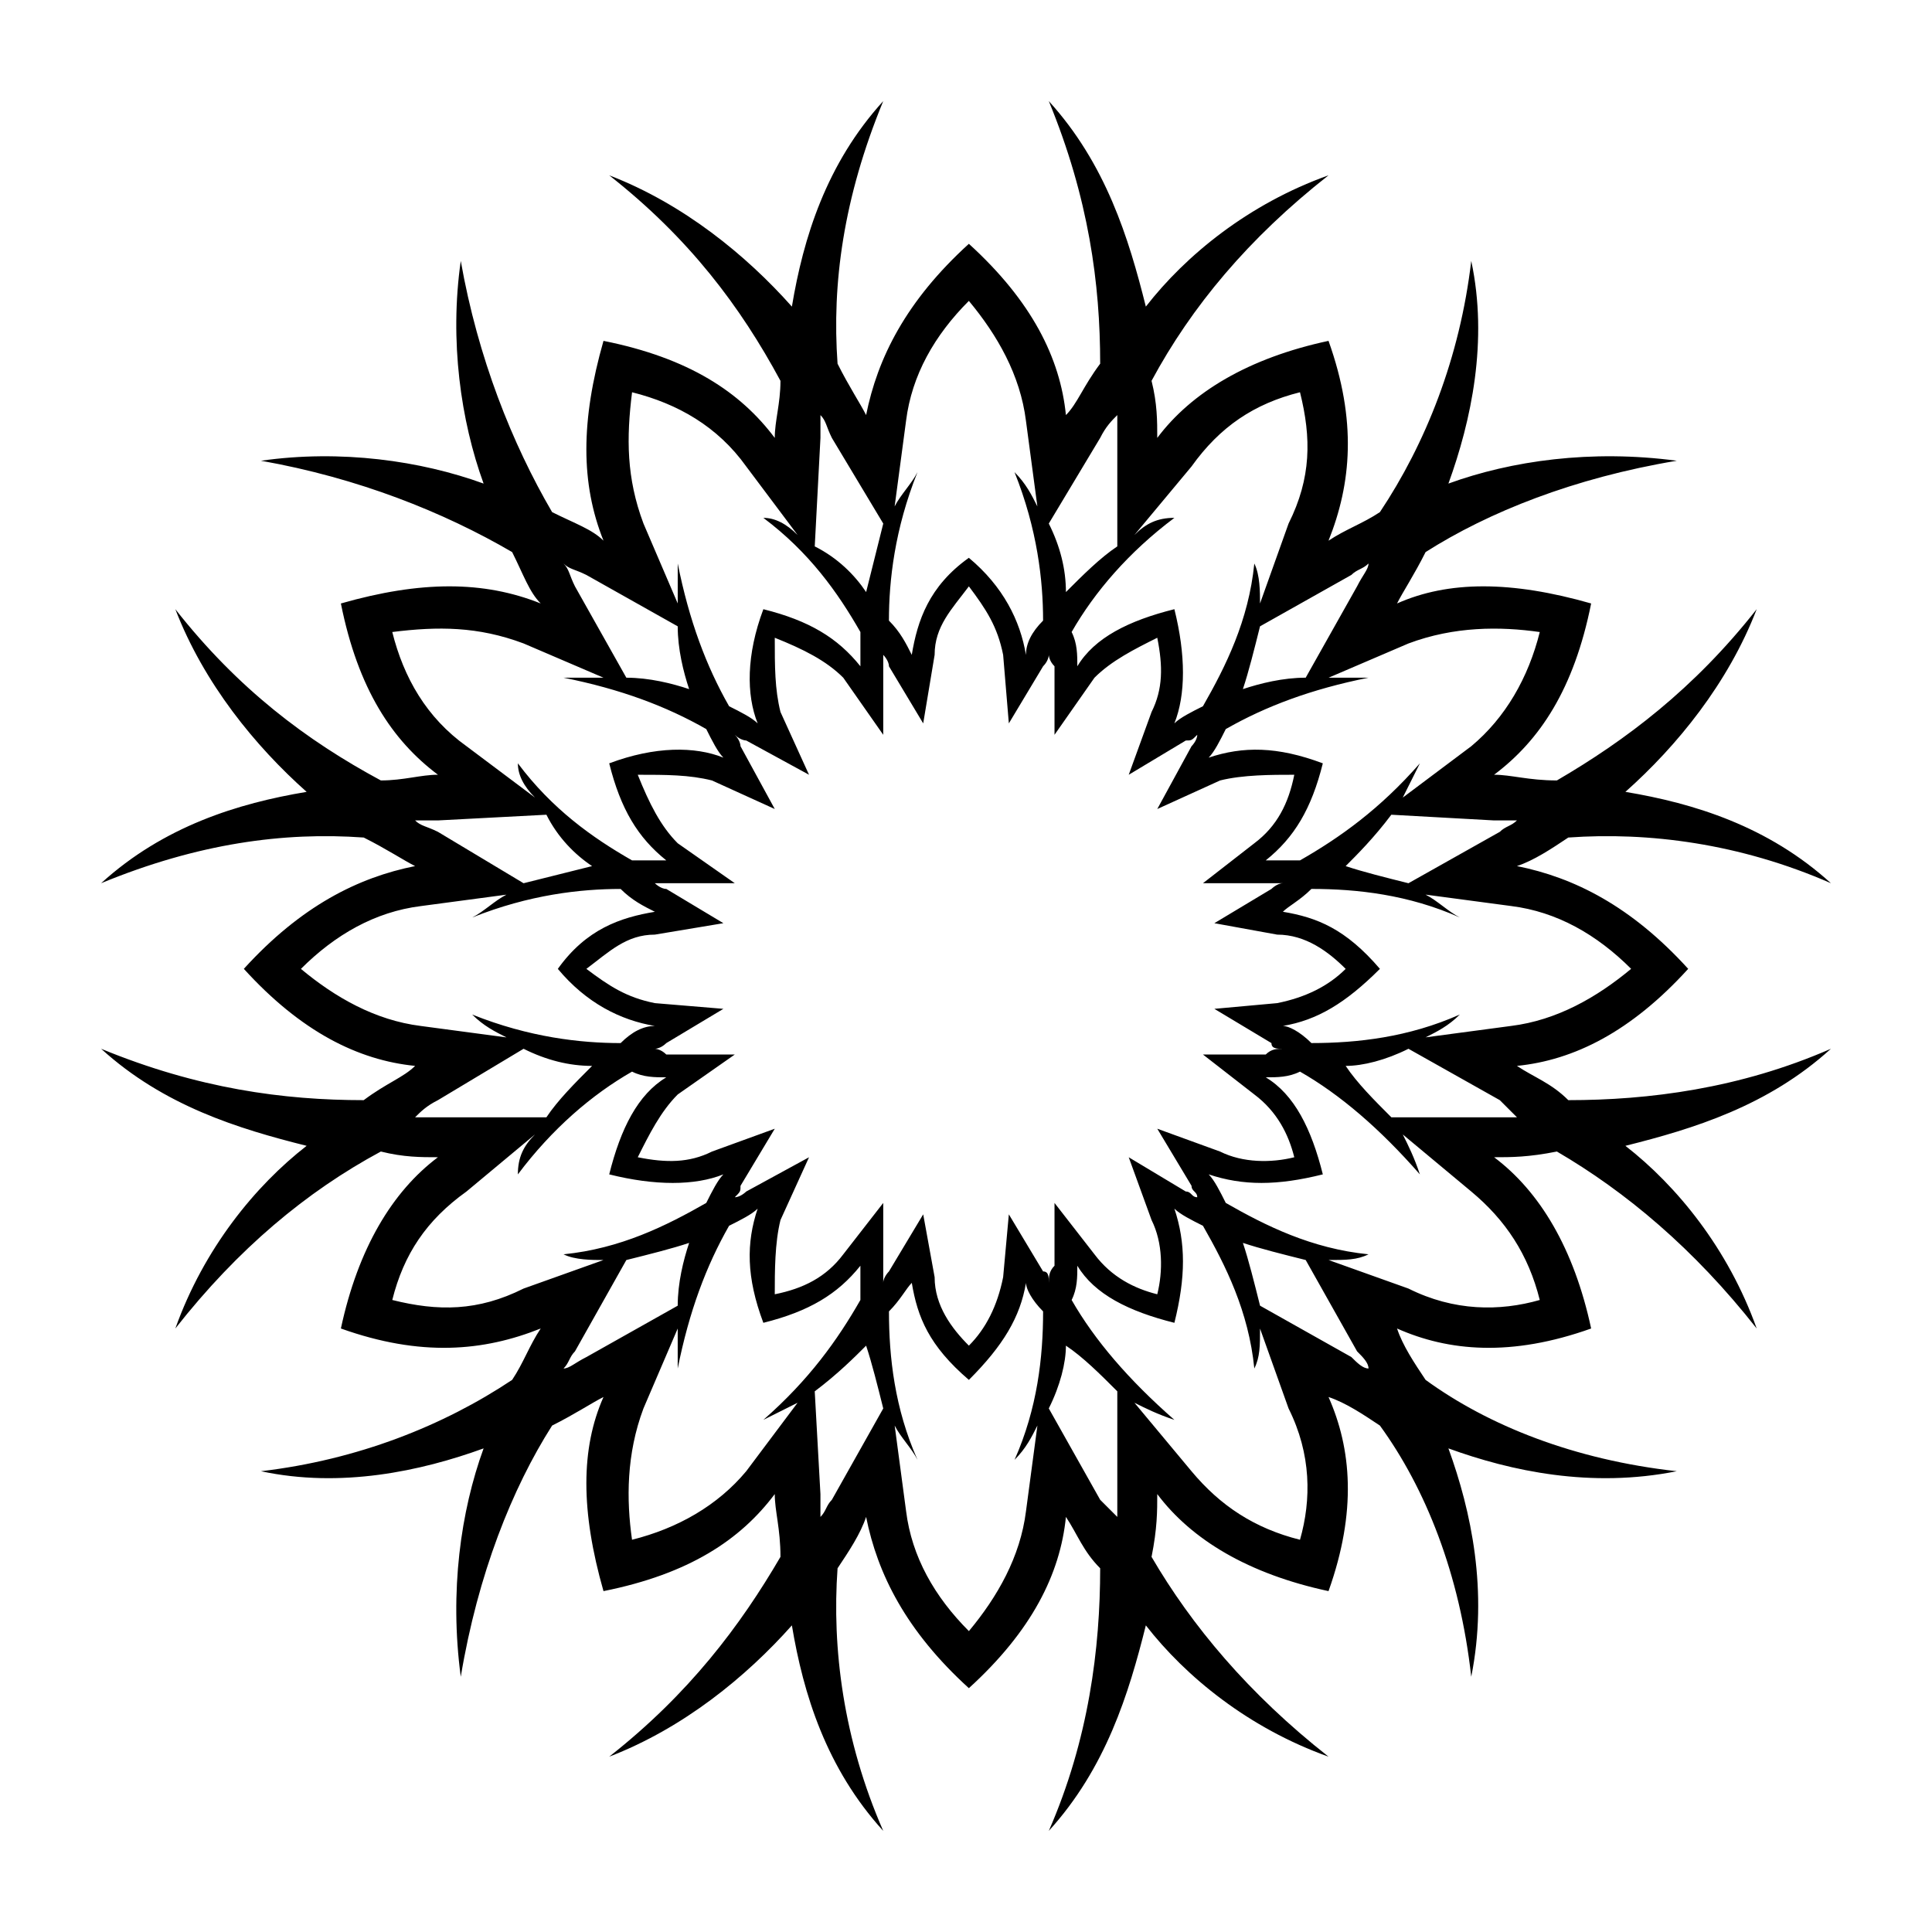 <?xml version="1.0" encoding="UTF-8"?>
<!-- Uploaded to: SVG Repo, www.svgrepo.com, Generator: SVG Repo Mixer Tools -->
<svg fill="#000000" width="800px" height="800px" version="1.1" viewBox="144 144 512 512" xmlns="http://www.w3.org/2000/svg">
 <path d="m426.48 254c3.027-3.027 4.539-7.566 9.078-13.617 0-21.18-3.027-43.875-13.617-69.594 15.129 16.641 21.18 36.312 25.719 54.465 10.59-13.617 27.234-27.234 48.414-34.797-21.18 16.641-36.312 34.797-46.902 54.465 1.512 6.051 1.512 10.59 1.512 15.129 9.078-12.105 24.207-21.18 45.387-25.719 7.566 21.18 6.051 37.824 0 52.953 4.539-3.027 9.078-4.539 13.617-7.566 12.105-18.156 21.18-40.848 24.207-66.57 4.539 21.18 0 42.363-6.051 59.004 16.641-6.051 37.824-9.078 60.52-6.051-27.234 4.539-49.926 13.617-66.57 24.207-3.027 6.051-6.051 10.59-7.566 13.617 13.617-6.051 30.258-6.051 51.441 0-4.539 22.695-13.617 36.312-25.719 45.387 4.539 0 9.078 1.512 16.641 1.512 18.156-10.59 36.312-24.207 52.953-45.387-7.566 19.668-21.18 36.312-34.797 48.414 18.156 3.027 37.824 9.078 54.465 24.207-24.207-10.59-48.414-13.617-69.594-12.105-4.539 3.027-9.078 6.051-13.617 7.566 15.129 3.027 30.258 10.59 45.387 27.234-15.129 16.641-30.258 24.207-45.387 25.719 4.539 3.027 9.078 4.539 13.617 9.078 21.18 0 45.387-3.027 69.594-13.617-16.641 15.129-36.312 21.18-54.465 25.719 13.617 10.59 27.234 27.234 34.797 48.414-16.641-21.18-34.797-36.312-52.953-46.902-7.566 1.512-12.105 1.512-16.641 1.512 12.105 9.078 21.18 24.207 25.719 45.387-21.18 7.566-37.824 6.051-51.441 0 1.512 4.539 4.539 9.078 7.566 13.617 16.641 12.105 39.336 21.18 66.57 24.207-22.695 4.539-43.875 0-60.52-6.051 6.051 16.641 10.59 37.824 6.051 60.52-3.027-27.234-12.105-49.926-24.207-66.57-4.539-3.027-9.078-6.051-13.617-7.566 6.051 13.617 7.566 30.258 0 51.441-21.18-4.539-36.312-13.617-45.387-25.719 0 4.539 0 9.078-1.512 16.641 10.59 18.156 25.719 36.312 46.902 52.953-21.18-7.566-37.824-21.18-48.414-34.797-4.539 18.156-10.59 37.824-25.719 54.465 10.59-24.207 13.617-48.414 13.617-69.594-4.539-4.539-6.051-9.078-9.078-13.617-1.512 15.129-9.078 30.258-25.719 45.387-16.641-15.129-24.207-30.258-27.234-45.387-1.512 4.539-4.539 9.078-7.566 13.617-1.512 21.18 1.512 45.387 12.105 69.594-15.129-16.641-21.18-36.312-24.207-54.465-12.105 13.617-28.746 27.234-48.414 34.797 21.18-16.641 34.797-34.797 45.387-52.953 0-7.566-1.512-12.105-1.512-16.641-9.078 12.105-22.695 21.18-45.387 25.719-6.051-21.18-6.051-37.824 0-51.441-3.027 1.512-7.566 4.539-13.617 7.566-10.59 16.641-19.668 39.336-24.207 66.57-3.027-22.695 0-43.875 6.051-60.52-16.641 6.051-37.824 10.59-59.004 6.051 25.719-3.027 48.414-12.105 66.57-24.207 3.027-4.539 4.539-9.078 7.566-13.617-15.129 6.051-31.773 7.566-52.953 0 4.539-21.18 13.617-36.312 25.719-45.387-4.539 0-9.078 0-15.129-1.512-19.668 10.59-37.824 25.719-54.465 46.902 7.566-21.18 21.18-37.824 34.797-48.414-18.156-4.539-37.824-10.59-54.465-25.719 25.719 10.59 48.414 13.617 69.594 13.617 6.051-4.539 10.59-6.051 13.617-9.078-15.129-1.512-30.258-9.078-45.387-25.719 15.129-16.641 30.258-24.207 45.387-27.234-3.027-1.512-7.566-4.539-13.617-7.566-21.18-1.512-43.875 1.512-69.594 12.105 16.641-15.129 36.312-21.18 54.465-24.207-13.617-12.105-27.234-28.746-34.797-48.414 16.641 21.18 34.797 34.797 54.465 45.387 6.051 0 10.59-1.512 15.129-1.512-12.105-9.078-21.18-22.695-25.719-45.387 21.18-6.051 37.824-6.051 52.953 0-3.027-3.027-4.539-7.566-7.566-13.617-18.156-10.59-40.848-19.668-66.57-24.207 21.18-3.027 42.363 0 59.004 6.051-6.051-16.641-9.078-37.824-6.051-59.004 4.539 25.719 13.617 48.414 24.207 66.57 6.051 3.027 10.59 4.539 13.617 7.566-6.051-15.129-6.051-31.773 0-52.953 22.695 4.539 36.312 13.617 45.387 25.719 0-4.539 1.512-9.078 1.512-15.129-10.59-19.668-24.207-37.824-45.387-54.465 19.668 7.566 36.312 21.18 48.414 34.797 3.027-18.156 9.078-37.824 24.207-54.465-10.59 25.719-13.617 48.414-12.105 69.594 3.027 6.051 6.051 10.59 7.566 13.617 3.027-15.129 10.59-30.258 27.234-45.387 16.641 15.129 24.207 30.258 25.719 45.387zm-10.59 63.543c0-3.027 1.512-6.051 4.539-9.078 0-10.59-1.512-24.207-7.566-39.336 3.027 3.027 4.539 6.051 6.051 9.078l-3.027-22.695c-1.512-12.105-7.566-22.695-15.129-31.773-9.078 9.078-15.129 19.668-16.641 31.773l-3.027 22.695c1.512-3.027 4.539-6.051 6.051-9.078-6.051 15.129-7.566 28.746-7.566 39.336 3.027 3.027 4.539 6.051 6.051 9.078 1.512-9.078 4.539-18.156 15.129-25.719 9.078 7.566 13.617 16.641 15.129 25.719zm6.051-34.797c3.027 6.051 4.539 12.105 4.539 18.156 4.539-4.539 9.078-9.078 13.617-12.105v-28.746-6.051c-1.512 1.512-3.027 3.027-4.539 6.051zm22.695 3.027c3.027-3.027 6.051-4.539 10.59-4.539-12.105 9.078-21.18 19.668-27.234 30.258 1.512 3.027 1.512 6.051 1.512 9.078 4.539-7.566 13.617-12.105 25.719-15.129 3.027 12.105 3.027 22.695 0 30.258 1.512-1.512 4.539-3.027 7.566-4.539 6.051-10.59 12.105-22.695 13.617-37.824 1.512 3.027 1.512 7.566 1.512 10.59l7.566-21.18c6.051-12.105 6.051-22.695 3.027-34.797-12.105 3.027-21.18 9.078-28.746 19.668zm33.285 24.207c-1.512 6.051-3.027 12.105-4.539 16.641 4.539-1.512 10.59-3.027 16.641-3.027l13.617-24.207c1.512-3.027 3.027-4.539 3.027-6.051-1.512 1.512-3.027 1.512-4.539 3.027zm18.156 13.617h10.59c-15.129 3.027-27.234 7.566-37.824 13.617-1.512 3.027-3.027 6.051-4.539 7.566 9.078-3.027 18.156-3.027 30.258 1.512-3.027 12.105-7.566 19.668-15.129 25.719h9.078c10.59-6.051 21.18-13.617 31.773-25.719-1.512 3.027-3.027 6.051-4.539 9.078l18.156-13.617c9.078-7.566 15.129-18.156 18.156-30.258-10.59-1.512-22.695-1.512-34.797 3.027l-21.18 9.078zm16.641 36.312c-4.539 6.051-9.078 10.59-12.105 13.617 4.539 1.512 10.59 3.027 16.641 4.539l24.207-13.617c1.512-1.512 3.027-1.512 4.539-3.027h-6.051l-27.234-1.512zm9.078 21.18c3.027 1.512 6.051 4.539 9.078 6.051-13.617-6.051-27.234-7.566-39.336-7.566-3.027 3.027-6.051 4.539-7.566 6.051 9.078 1.512 16.641 4.539 25.719 15.129-9.078 9.078-16.641 13.617-25.719 15.129 1.512 0 4.539 1.512 7.566 4.539 12.105 0 25.719-1.512 39.336-7.566-3.027 3.027-6.051 4.539-9.078 6.051l22.695-3.027c12.105-1.512 22.695-7.566 31.773-15.129-9.078-9.078-19.668-15.129-31.773-16.641l-22.695-3.027zm-4.539 40.848c-6.051 3.027-12.105 4.539-16.641 4.539 3.027 4.539 7.566 9.078 12.105 13.617h27.234 6.051c-1.512-1.512-3.027-3.027-4.539-4.539l-24.207-13.617zm-1.512 22.695c1.512 3.027 3.027 6.051 4.539 10.59-10.59-12.105-21.18-21.18-31.773-27.234-3.027 1.512-6.051 1.512-9.078 1.512 7.566 4.539 12.105 13.617 15.129 25.719-12.105 3.027-21.18 3.027-30.258 0 1.512 1.512 3.027 4.539 4.539 7.566 10.59 6.051 22.695 12.105 37.824 13.617-3.027 1.512-6.051 1.512-10.59 1.512l21.18 7.566c12.105 6.051 24.207 6.051 34.797 3.027-3.027-12.105-9.078-21.18-18.156-28.746l-18.156-15.129zm-25.719 33.285c-6.051-1.512-12.105-3.027-16.641-4.539 1.512 4.539 3.027 10.59 4.539 16.641l24.207 13.617c1.512 1.512 3.027 3.027 4.539 3.027 0-1.512-1.512-3.027-3.027-4.539zm-12.105 18.156c0 4.539 0 7.566-1.512 10.59-1.512-15.129-7.566-27.234-13.617-37.824-3.027-1.512-6.051-3.027-7.566-4.539 3.027 9.078 3.027 18.156 0 30.258-12.105-3.027-21.18-7.566-25.719-15.129 0 3.027 0 6.051-1.512 9.078 6.051 10.59 15.129 21.18 27.234 31.773-4.539-1.512-7.566-3.027-10.59-4.539l15.129 18.156c7.566 9.078 16.641 15.129 28.746 18.156 3.027-10.59 3.027-22.695-3.027-34.797l-7.566-21.18zm-37.824 16.641c-4.539-4.539-9.078-9.078-13.617-12.105 0 4.539-1.512 10.59-4.539 16.641l13.617 24.207c1.512 1.512 3.027 3.027 4.539 4.539v-6.051-27.234zm-21.18 9.078c-1.512 3.027-3.027 6.051-6.051 9.078 6.051-13.617 7.566-27.234 7.566-39.336-3.027-3.027-4.539-6.051-4.539-7.566-1.512 9.078-6.051 16.641-15.129 25.719-10.59-9.078-13.617-16.641-15.129-25.719-1.512 1.512-3.027 4.539-6.051 7.566 0 12.105 1.512 25.719 7.566 39.336-1.512-3.027-4.539-6.051-6.051-9.078l3.027 22.695c1.512 12.105 7.566 22.695 16.641 31.773 7.566-9.078 13.617-19.668 15.129-31.773l3.027-22.695zm-40.848-4.539c-1.512-6.051-3.027-12.105-4.539-16.641-3.027 3.027-7.566 7.566-13.617 12.105l1.512 27.234v6.051c1.512-1.512 1.512-3.027 3.027-4.539l13.617-24.207zm-22.695-1.512c-3.027 1.512-6.051 3.027-9.078 4.539 12.105-10.59 19.668-21.18 25.719-31.773v-9.078c-6.051 7.566-13.617 12.105-25.719 15.129-4.539-12.105-4.539-21.18-1.512-30.258-1.512 1.512-4.539 3.027-7.566 4.539-6.051 10.59-10.59 22.695-13.617 37.824v-10.59l-9.078 21.18c-4.539 12.105-4.539 24.207-3.027 34.797 12.105-3.027 22.695-9.078 30.258-18.156l13.617-18.156zm-31.773-25.719c0-6.051 1.512-12.105 3.027-16.641-4.539 1.512-10.59 3.027-16.641 4.539l-13.617 24.207c-1.512 1.512-1.512 3.027-3.027 4.539 1.512 0 3.027-1.512 6.051-3.027zm-19.668-12.105c-3.027 0-7.566 0-10.59-1.512 15.129-1.512 27.234-7.566 37.824-13.617 1.512-3.027 3.027-6.051 4.539-7.566-7.566 3.027-18.156 3.027-30.258 0 3.027-12.105 7.566-21.18 15.129-25.719-3.027 0-6.051 0-9.078-1.512-10.59 6.051-21.18 15.129-30.258 27.234 0-4.539 1.512-7.566 4.539-10.59l-18.156 15.129c-10.59 7.566-16.641 16.641-19.668 28.746 12.105 3.027 22.695 3.027 34.797-3.027zm-15.129-37.824c3.027-4.539 7.566-9.078 12.105-13.617-6.051 0-12.105-1.512-18.156-4.539l-22.695 13.617c-3.027 1.512-4.539 3.027-6.051 4.539h6.051zm-10.59-21.18c-3.027-1.512-6.051-3.027-9.078-6.051 15.129 6.051 28.746 7.566 39.336 7.566 3.027-3.027 6.051-4.539 9.078-4.539-9.078-1.512-18.156-6.051-25.719-15.129 7.566-10.59 16.641-13.617 25.719-15.129-3.027-1.512-6.051-3.027-9.078-6.051-10.59 0-24.207 1.512-39.336 7.566 3.027-1.512 6.051-4.539 9.078-6.051l-22.695 3.027c-12.105 1.512-22.695 7.566-31.773 16.641 9.078 7.566 19.668 13.617 31.773 15.129l22.695 3.027zm4.539-40.848c6.051-1.512 12.105-3.027 18.156-4.539-4.539-3.027-9.078-7.566-12.105-13.617l-28.746 1.512h-6.051c1.512 1.512 3.027 1.512 6.051 3.027zm3.027-22.695c-3.027-3.027-4.539-6.051-4.539-9.078 9.078 12.105 19.668 19.668 30.258 25.719h9.078c-7.566-6.051-12.105-13.617-15.129-25.719 12.105-4.539 22.695-4.539 30.258-1.512-1.512-1.512-3.027-4.539-4.539-7.566-10.59-6.051-22.695-10.59-37.824-13.617h10.59l-21.18-9.078c-12.105-4.539-22.695-4.539-34.797-3.027 3.027 12.105 9.078 22.695 19.668 30.258l18.156 13.617zm24.207-31.773c6.051 0 12.105 1.512 16.641 3.027-1.512-4.539-3.027-10.59-3.027-16.641l-24.207-13.617c-3.027-1.512-4.539-1.512-6.051-3.027 1.512 1.512 1.512 3.027 3.027 6.051zm13.617-19.668v-10.59c3.027 15.129 7.566 27.234 13.617 37.824 3.027 1.512 6.051 3.027 7.566 4.539-3.027-7.566-3.027-18.156 1.512-30.258 12.105 3.027 19.668 7.566 25.719 15.129v-9.078c-6.051-10.59-13.617-21.18-25.719-30.258 3.027 0 6.051 1.512 9.078 4.539l-13.617-18.156c-7.566-10.59-18.156-16.641-30.258-19.668-1.512 12.105-1.512 22.695 3.027 34.797l9.078 21.18zm36.312-15.129c6.051 3.027 10.59 7.566 13.617 12.105 1.512-6.051 3.027-12.105 4.539-18.156l-13.617-22.695c-1.512-3.027-1.512-4.539-3.027-6.051v6.051zm40.848 10.59c-4.539 6.051-9.078 10.59-9.078 18.156l-3.027 18.156-9.078-15.129c0-1.512-1.512-3.027-1.512-3.027v3.027 18.156l-10.59-15.129c-4.539-4.539-10.59-7.566-18.156-10.59 0 7.566 0 13.617 1.512 19.668l7.566 16.641-16.641-9.078s-1.512 0-3.027-1.512c1.512 1.512 1.512 3.027 1.512 3.027l9.078 16.641-16.641-7.566c-6.051-1.512-12.105-1.512-19.668-1.512 3.027 7.566 6.051 13.617 10.59 18.156l15.129 10.59h-18.156-3.027s1.512 1.512 3.027 1.512l15.129 9.078-18.156 3.027c-7.566 0-12.105 4.539-18.156 9.078 6.051 4.539 10.59 7.566 18.156 9.078l18.156 1.512-15.129 9.078c-1.512 1.512-3.027 1.512-3.027 1.512s1.512 0 3.027 1.512h18.156l-15.129 10.59c-4.539 4.539-7.566 10.59-10.59 16.641 7.566 1.512 13.617 1.512 19.668-1.512l16.641-6.051-9.078 15.129c0 1.512 0 1.512-1.512 3.027 1.512 0 3.027-1.512 3.027-1.512l16.641-9.078-7.566 16.641c-1.512 6.051-1.512 13.617-1.512 19.668 7.566-1.512 13.617-4.539 18.156-10.59l10.59-13.617v16.641 4.539c0-1.512 1.512-3.027 1.512-3.027l9.078-15.129 3.027 16.641c0 7.566 4.539 13.617 9.078 18.156 4.539-4.539 7.566-10.59 9.078-18.156l1.512-16.641 9.078 15.129c1.512 0 1.512 1.512 1.512 3.027 0-1.512 0-3.027 1.512-4.539v-16.641l10.59 13.617c4.539 6.051 10.59 9.078 16.641 10.59 1.512-6.051 1.512-13.617-1.512-19.668l-6.051-16.641 15.129 9.078c1.512 0 1.512 1.512 3.027 1.512 0-1.512-1.512-1.512-1.512-3.027l-9.078-15.129 16.641 6.051c6.051 3.027 13.617 3.027 19.668 1.512-1.512-6.051-4.539-12.105-10.59-16.641l-13.617-10.59h16.641c1.512-1.512 3.027-1.512 4.539-1.512-1.512 0-3.027 0-3.027-1.512l-15.129-9.078 16.641-1.512c7.566-1.512 13.617-4.539 18.156-9.078-4.539-4.539-10.59-9.078-18.156-9.078l-16.641-3.027 15.129-9.078s1.512-1.512 3.027-1.512h-4.539-16.641l13.617-10.59c6.051-4.539 9.078-10.59 10.59-18.156-6.051 0-13.617 0-19.668 1.512l-16.641 7.566 9.078-16.641s1.512-1.512 1.512-3.027c-1.512 1.512-1.512 1.512-3.027 1.512l-15.129 9.078 6.051-16.641c3.027-6.051 3.027-12.105 1.512-19.668-6.051 3.027-12.105 6.051-16.641 10.59l-10.59 15.129v-18.156c-1.512-1.512-1.512-3.027-1.512-3.027s0 1.512-1.512 3.027l-9.078 15.129-1.512-18.156c-1.512-7.566-4.539-12.105-9.078-18.156z" fill-rule="evenodd"/>
</svg>